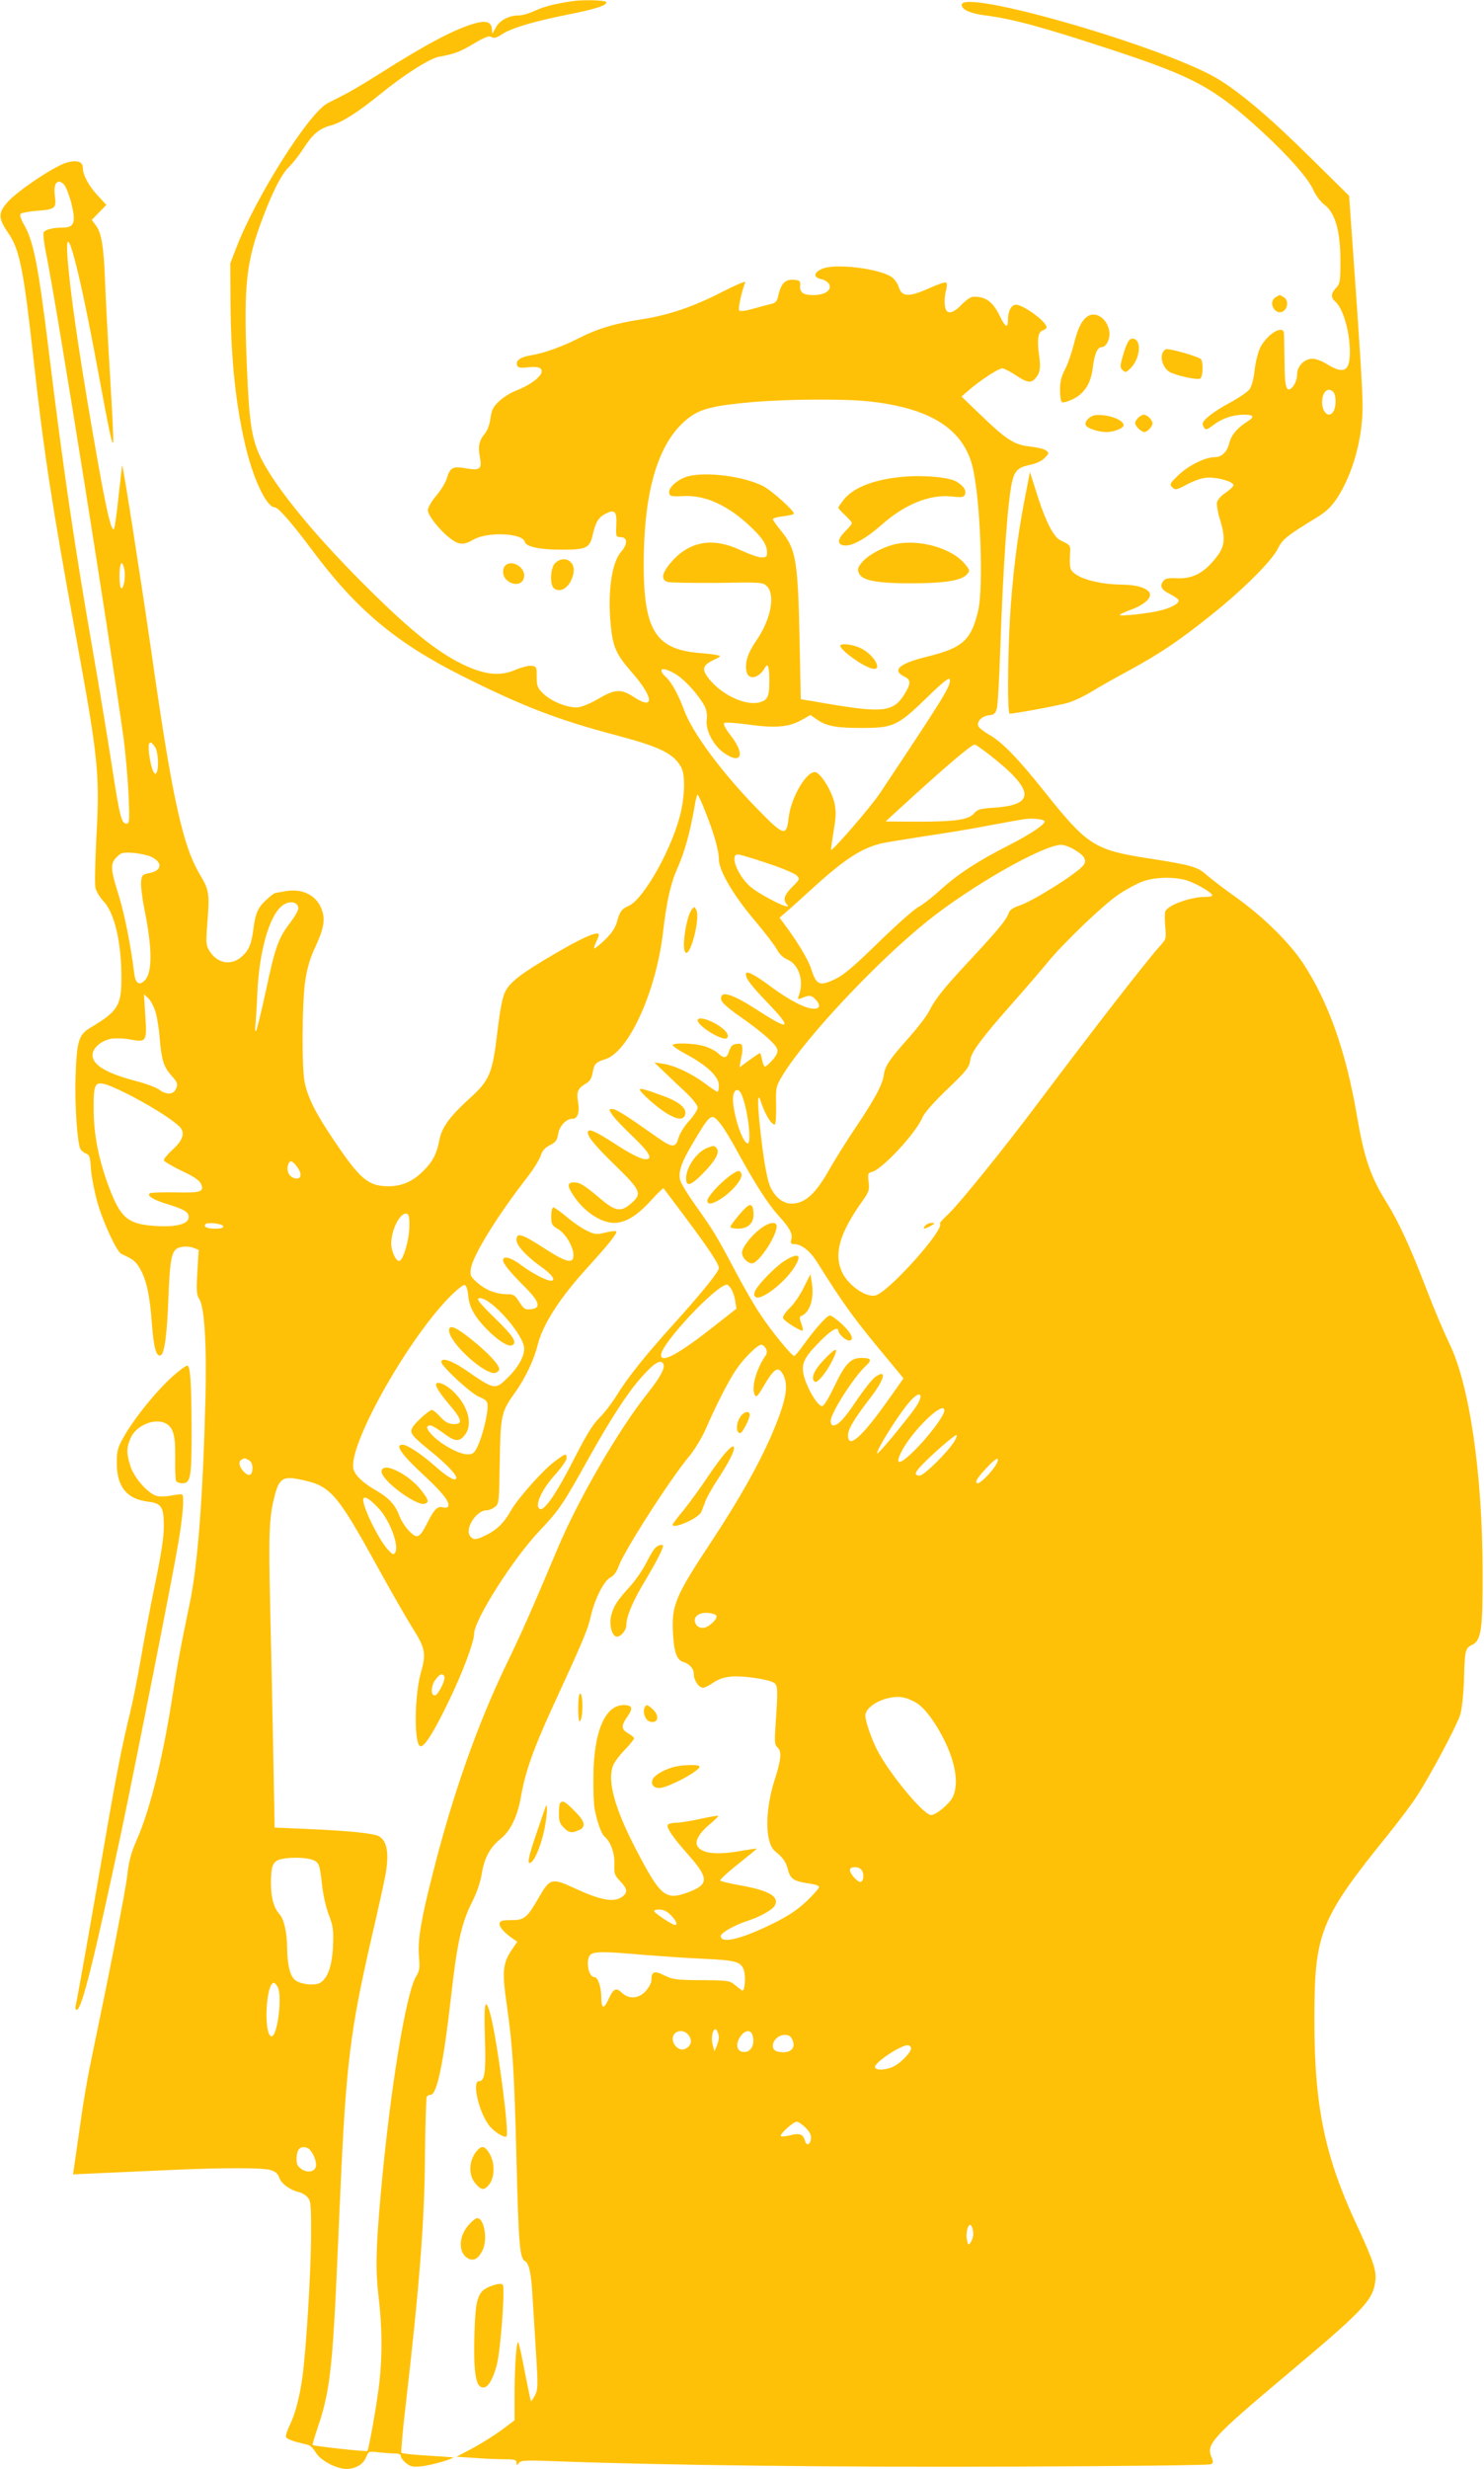 <?xml version="1.0" standalone="no"?>
<!DOCTYPE svg PUBLIC "-//W3C//DTD SVG 20010904//EN"
 "http://www.w3.org/TR/2001/REC-SVG-20010904/DTD/svg10.dtd">
<svg version="1.0" xmlns="http://www.w3.org/2000/svg"
 width="770pt" height="1280pt" viewBox="0 0 770 1280"
 preserveAspectRatio="xMidYMid meet">
<g transform="translate(0,1280) scale(0.1,-0.1)"
fill="#ffc107" stroke="none">
<path d="M2970 12794 c-93 -14 -147 -28 -193 -49 -28 -14 -67 -25 -85 -25 -51
0 -99 -25 -119 -62 l-18 -33 -3 27 c-4 34 -29 42 -84 28 -103 -28 -254 -107
-498 -262 -74 -47 -160 -98 -190 -112 -30 -15 -66 -34 -80 -41 -97 -50 -372
-485 -473 -747 l-32 -83 1 -205 c2 -299 29 -549 84 -768 41 -161 106 -292 145
-292 18 0 87 -78 193 -220 229 -308 433 -480 777 -653 315 -158 498 -229 810
-311 222 -59 293 -94 331 -167 18 -36 18 -129 -1 -219 -38 -182 -193 -462
-274 -497 -35 -15 -45 -28 -60 -83 -9 -31 -28 -60 -63 -93 -27 -27 -52 -46
-55 -44 -2 3 3 19 12 37 9 18 14 34 11 38 -13 12 -89 -22 -221 -99 -182 -106
-239 -150 -265 -203 -14 -30 -26 -94 -40 -212 -25 -210 -40 -246 -145 -340
-101 -92 -143 -150 -155 -213 -13 -71 -35 -114 -82 -160 -55 -56 -112 -81
-182 -81 -106 0 -148 36 -288 245 -90 133 -130 213 -147 293 -16 75 -14 417 3
529 10 65 25 117 55 180 44 96 50 142 27 196 -29 69 -103 103 -188 86 -24 -4
-46 -8 -50 -9 -5 0 -26 -16 -47 -36 -42 -38 -56 -69 -66 -149 -10 -80 -24
-112 -61 -145 -56 -49 -129 -35 -169 33 -16 26 -17 43 -10 131 13 162 11 180
-35 257 -92 152 -146 397 -255 1162 -53 368 -147 969 -151 964 -1 -1 -9 -74
-19 -162 -9 -88 -20 -164 -24 -168 -13 -13 -37 89 -81 335 -81 456 -135 809
-154 1008 -33 331 42 77 153 -526 61 -328 73 -383 78 -367 3 7 -5 162 -16 345
-11 183 -23 405 -26 492 -7 179 -18 248 -48 288 l-21 28 38 39 38 39 -46 49
c-46 50 -76 106 -76 142 0 35 -34 44 -90 26 -68 -23 -249 -145 -300 -202 -51
-58 -50 -84 4 -163 58 -84 79 -190 131 -661 53 -480 96 -755 220 -1434 116
-632 123 -708 105 -1037 -6 -124 -9 -241 -5 -260 4 -18 22 -49 40 -68 59 -61
95 -214 95 -399 0 -146 -18 -174 -164 -261 -58 -35 -68 -69 -74 -256 -4 -146
8 -325 24 -369 4 -9 17 -20 29 -25 20 -7 23 -17 27 -82 3 -40 18 -117 33 -170
30 -106 101 -258 125 -269 60 -27 74 -38 95 -74 34 -57 53 -141 63 -286 9
-125 23 -174 45 -166 20 6 34 105 41 303 9 218 17 250 68 259 18 4 46 2 61 -4
l28 -11 -7 -115 c-6 -99 -4 -118 10 -140 27 -41 39 -236 32 -520 -13 -510 -40
-860 -82 -1060 -48 -229 -63 -311 -93 -503 -50 -313 -115 -572 -182 -722 -29
-66 -40 -108 -49 -185 -10 -86 -93 -507 -189 -966 -16 -75 -41 -221 -55 -325
-15 -104 -29 -204 -32 -223 l-5 -34 153 7 c84 4 245 11 358 16 269 12 466 12
512 0 27 -8 39 -18 47 -40 10 -31 57 -65 102 -75 15 -3 35 -15 45 -27 17 -18
19 -38 18 -217 -2 -194 -26 -581 -45 -716 -14 -103 -38 -193 -66 -249 -13 -27
-22 -55 -19 -61 2 -7 26 -18 53 -25 26 -6 56 -14 65 -17 9 -2 26 -20 37 -39
24 -40 106 -84 159 -84 47 0 87 24 102 61 13 31 14 31 64 25 28 -3 66 -6 84
-6 21 0 32 -5 32 -14 0 -8 12 -24 27 -36 24 -19 36 -21 83 -16 46 4 176 42
160 46 -3 0 -62 5 -133 9 -70 4 -130 11 -134 14 -3 4 6 112 21 239 73 629 99
965 101 1299 2 164 6 302 9 308 4 6 13 11 21 11 32 0 66 162 105 505 32 284
54 384 111 497 23 46 43 103 49 145 13 81 43 136 98 180 52 42 88 117 106 223
22 124 63 241 161 455 161 349 185 407 200 474 21 91 69 187 103 203 17 9 32
29 42 58 30 82 272 459 368 572 26 32 63 93 82 135 54 125 120 254 160 313 43
63 116 133 132 128 23 -8 34 -37 21 -55 -49 -70 -77 -170 -56 -206 7 -13 15
-5 42 41 60 102 80 113 106 62 29 -57 12 -140 -66 -320 -66 -150 -164 -324
-305 -538 -191 -289 -210 -334 -202 -481 5 -95 20 -137 52 -147 34 -10 56 -35
56 -63 0 -33 26 -71 48 -71 9 0 33 12 54 27 27 18 56 28 94 31 63 5 196 -15
221 -33 19 -14 20 -34 8 -205 -7 -101 -6 -117 9 -129 23 -20 20 -62 -15 -170
-51 -161 -50 -326 3 -369 43 -35 56 -55 67 -97 12 -47 31 -59 114 -71 26 -3
47 -11 47 -17 0 -7 -29 -39 -64 -73 -49 -46 -93 -76 -178 -118 -163 -80 -268
-105 -268 -63 0 16 75 58 135 77 64 20 133 58 145 80 25 47 -28 79 -182 106
-51 9 -96 20 -101 24 -4 3 37 42 92 85 55 44 99 80 98 81 -1 1 -36 -4 -77 -11
-135 -25 -217 -14 -234 30 -9 25 18 68 69 109 25 21 44 40 42 42 -2 2 -44 -5
-93 -16 -49 -11 -106 -20 -126 -20 -20 0 -40 -5 -43 -11 -9 -13 28 -67 108
-157 105 -118 105 -152 2 -191 -122 -46 -146 -26 -274 219 -111 213 -151 357
-120 436 5 16 32 52 60 81 27 28 49 56 49 60 0 5 -13 17 -30 26 -37 22 -38 40
-4 88 30 44 25 59 -20 59 -97 0 -156 -140 -157 -373 -1 -67 2 -140 6 -162 11
-64 35 -132 51 -146 33 -27 54 -87 52 -144 -2 -49 1 -58 30 -88 38 -39 40 -60
10 -81 -43 -31 -112 -18 -250 46 -115 53 -125 50 -183 -51 -61 -105 -74 -116
-143 -116 -46 0 -57 -3 -60 -17 -3 -17 23 -47 69 -79 l23 -16 -32 -47 c-43
-67 -47 -109 -23 -276 32 -222 40 -360 51 -810 11 -435 17 -507 43 -522 23
-12 34 -66 41 -198 4 -63 12 -194 18 -290 10 -160 9 -179 -6 -209 -10 -18 -19
-31 -21 -29 -2 2 -15 65 -30 141 -14 76 -30 148 -34 160 -10 28 -21 -110 -21
-275 l0 -126 -68 -51 c-37 -27 -105 -70 -150 -94 l-83 -44 92 -6 c51 -4 121
-7 156 -7 53 0 63 -3 63 -17 1 -16 2 -16 13 -2 11 14 35 15 212 8 532 -20
1461 -31 2370 -27 545 2 998 7 1007 12 14 7 15 11 3 40 -27 64 9 103 379 414
403 338 456 392 471 487 10 59 -6 108 -100 310 -162 349 -215 609 -215 1049 0
457 27 525 385 968 55 68 122 157 148 198 69 106 205 362 223 418 9 28 17 99
20 177 4 159 7 171 42 187 48 23 56 77 55 383 -1 504 -68 965 -172 1178 -27
56 -82 185 -121 287 -82 214 -143 346 -206 447 -84 135 -116 229 -155 458 -55
322 -147 582 -277 780 -71 107 -202 237 -342 338 -69 49 -142 105 -162 123
-45 40 -76 49 -300 84 -278 43 -316 67 -534 340 -144 181 -224 263 -295 303
-26 15 -50 34 -53 43 -9 24 20 52 57 56 24 2 32 9 39 33 5 17 13 154 18 305
15 440 38 766 61 870 14 60 31 77 94 90 33 7 61 20 76 36 23 24 23 26 6 39
-10 7 -46 16 -82 20 -81 8 -123 35 -254 161 l-102 98 38 33 c60 52 154 113
173 113 10 0 41 -16 70 -35 58 -39 80 -43 102 -17 25 27 29 55 19 124 -11 78
-4 119 20 125 11 3 19 11 19 17 0 28 -120 116 -158 116 -25 0 -42 -32 -42 -81
0 -44 -15 -35 -44 26 -36 73 -75 100 -139 96 -10 0 -37 -19 -59 -42 -51 -52
-82 -51 -86 3 -2 21 1 53 7 73 5 21 6 37 0 40 -5 4 -45 -10 -89 -30 -103 -46
-140 -45 -156 5 -6 19 -22 43 -35 52 -62 45 -293 74 -361 45 -46 -19 -50 -45
-8 -54 17 -3 36 -15 42 -26 16 -31 -21 -57 -82 -57 -53 0 -72 14 -68 51 2 18
-2 25 -21 27 -56 8 -78 -12 -95 -90 -5 -20 -14 -29 -34 -34 -15 -3 -56 -14
-92 -24 -39 -12 -69 -15 -74 -10 -8 8 11 94 31 147 3 8 -52 -16 -121 -51 -147
-76 -277 -120 -414 -141 -142 -22 -230 -48 -332 -100 -80 -41 -178 -76 -239
-86 -60 -9 -87 -28 -78 -53 5 -13 16 -15 60 -10 118 14 74 -66 -67 -122 -27
-10 -66 -35 -86 -54 -31 -29 -39 -45 -45 -88 -4 -32 -16 -64 -29 -80 -30 -35
-37 -67 -26 -122 12 -62 1 -71 -73 -58 -68 12 -81 5 -99 -53 -6 -21 -31 -62
-55 -90 -24 -28 -43 -61 -43 -74 0 -27 64 -108 117 -147 44 -34 70 -35 119 -6
71 42 255 35 267 -11 6 -26 78 -41 194 -41 124 0 143 9 158 75 15 67 30 92 66
111 49 25 60 14 57 -58 -3 -60 -2 -62 22 -63 37 0 38 -35 2 -77 -48 -55 -70
-209 -53 -379 11 -113 28 -151 106 -241 117 -132 124 -204 14 -132 -67 44 -98
42 -188 -11 -34 -20 -79 -39 -100 -42 -49 -6 -140 29 -182 71 -30 29 -34 38
-34 87 0 51 -1 54 -27 57 -14 2 -50 -7 -79 -19 -74 -32 -137 -30 -229 5 -151
60 -305 179 -570 445 -258 258 -452 497 -526 646 -49 100 -62 186 -74 501 -16
400 -2 522 87 754 51 134 96 220 133 255 18 17 52 60 75 96 48 74 81 102 140
118 58 15 144 70 257 162 122 100 259 187 307 195 76 13 108 25 180 68 58 34
78 42 91 34 13 -8 26 -5 56 15 47 31 163 66 344 102 146 29 205 49 195 65 -6
9 -120 12 -175 4z m-2637 -952 c9 -10 26 -53 37 -95 25 -102 16 -127 -46 -127
-51 0 -92 -11 -98 -26 -3 -8 3 -61 15 -117 59 -298 321 -1942 400 -2502 10
-77 22 -209 26 -292 6 -139 5 -153 -11 -153 -26 0 -35 36 -77 310 -22 140 -66
408 -99 595 -93 534 -151 927 -225 1530 -57 465 -81 586 -132 673 -16 28 -21
48 -16 53 6 6 43 13 84 16 95 7 102 13 94 75 -10 68 14 97 48 60z m4175 -1123
c316 -34 486 -140 537 -334 41 -159 60 -626 30 -753 -36 -151 -80 -191 -263
-236 -147 -36 -187 -71 -119 -104 35 -17 34 -37 -3 -96 -54 -85 -112 -92 -375
-48 l-160 27 -6 300 c-9 419 -18 476 -94 570 -25 30 -45 59 -45 63 0 5 23 12
51 15 29 4 54 9 58 13 9 9 -114 121 -160 144 -100 51 -296 76 -391 50 -51 -15
-100 -57 -96 -84 3 -19 8 -21 73 -18 116 6 233 -48 352 -161 60 -57 83 -93 83
-132 0 -21 -5 -25 -29 -25 -16 0 -64 17 -107 37 -141 67 -260 49 -354 -53 -55
-62 -64 -97 -27 -111 12 -4 128 -6 259 -5 228 4 237 3 257 -17 45 -45 21 -173
-54 -281 -47 -68 -62 -119 -51 -164 11 -44 65 -32 95 22 15 27 22 8 23 -61 0
-86 -7 -104 -46 -117 -69 -22 -190 30 -261 113 -46 54 -43 76 15 104 42 20 43
22 20 27 -14 3 -56 8 -95 11 -221 19 -284 118 -285 450 -1 374 69 622 209 748
72 65 131 82 351 102 183 16 481 18 608 4z m-3863 -870 c8 -36 -2 -99 -15 -99
-6 0 -10 29 -10 65 0 68 14 87 25 34z m2867 -548 c46 -30 116 -108 145 -164 9
-19 13 -44 10 -69 -7 -52 33 -130 86 -169 94 -68 117 -11 36 91 -24 31 -37 56
-32 61 5 5 56 2 123 -7 140 -20 213 -14 277 22 l48 27 38 -26 c48 -33 104 -42
242 -41 150 1 176 13 323 156 83 81 117 108 120 96 7 -33 -27 -87 -362 -590
-45 -68 -246 -301 -254 -294 -1 2 5 45 13 95 13 74 14 103 5 146 -11 55 -60
140 -92 159 -42 26 -133 -120 -146 -234 -11 -99 -25 -95 -163 47 -182 186
-334 391 -378 508 -31 84 -66 147 -95 174 -52 49 -15 57 56 12z m-2708 -373
c17 -24 22 -114 7 -136 -11 -18 -29 32 -38 105 -6 58 5 69 31 31z m4326 -38
c237 -184 246 -263 32 -277 -75 -5 -90 -9 -107 -29 -28 -34 -98 -44 -294 -44
l-166 1 51 47 c259 237 394 352 412 352 4 0 36 -23 72 -50z m-1468 -304 c43
-108 68 -196 68 -242 0 -56 73 -182 180 -309 56 -66 110 -137 121 -157 12 -24
32 -43 55 -53 60 -25 88 -114 58 -189 -6 -16 -4 -18 12 -12 42 18 53 17 73 -3
30 -30 27 -51 -6 -51 -42 0 -128 44 -222 114 -88 65 -131 87 -131 66 0 -24 26
-58 111 -147 133 -138 119 -150 -46 -43 -139 90 -200 108 -193 57 2 -14 36
-44 93 -84 114 -79 191 -146 198 -173 4 -15 -4 -32 -25 -56 -16 -18 -34 -34
-39 -34 -4 0 -11 16 -15 35 -3 19 -8 35 -11 35 -3 0 -28 -17 -56 -37 l-50 -37
7 40 c9 45 9 43 7 67 -1 14 -8 18 -28 15 -22 -2 -31 -11 -40 -38 -12 -38 -26
-40 -59 -9 -12 11 -43 27 -69 35 -53 16 -165 19 -165 5 0 -5 35 -28 78 -51
103 -56 162 -113 162 -157 0 -18 -3 -33 -8 -33 -4 0 -32 19 -62 41 -69 53
-162 96 -220 104 l-45 7 55 -53 c30 -29 81 -77 113 -107 32 -31 57 -63 57 -74
0 -11 -20 -43 -45 -70 -25 -27 -49 -67 -55 -89 -14 -51 -32 -51 -112 6 -160
113 -211 145 -230 145 -20 0 -20 -1 -3 -27 9 -16 57 -66 106 -113 88 -84 109
-120 69 -120 -26 0 -80 28 -175 90 -77 49 -112 66 -122 57 -15 -16 22 -65 133
-173 141 -137 147 -152 89 -203 -52 -46 -81 -42 -157 22 -88 74 -109 87 -140
87 -37 0 -36 -20 2 -75 54 -79 140 -135 206 -135 59 0 118 36 189 113 35 39
66 69 68 66 2 -2 52 -69 112 -149 124 -166 175 -243 175 -264 0 -19 -86 -126
-235 -291 -150 -166 -238 -277 -295 -369 -25 -40 -65 -93 -90 -117 -32 -31
-66 -86 -119 -189 -114 -225 -181 -317 -198 -274 -11 28 28 104 88 169 32 36
59 74 59 85 0 27 -5 26 -62 -17 -59 -43 -189 -189 -226 -253 -36 -64 -70 -98
-124 -126 -55 -28 -71 -30 -88 -9 -31 37 31 135 85 135 13 0 32 8 44 18 20 16
21 27 24 232 4 244 7 260 82 364 51 72 96 167 114 240 27 110 115 247 267 413
103 113 149 171 141 179 -3 3 -28 1 -54 -6 -44 -11 -54 -11 -93 7 -25 11 -73
43 -106 71 -34 29 -67 52 -73 52 -6 0 -11 -19 -11 -45 0 -42 3 -48 35 -67 50
-29 96 -125 76 -157 -12 -19 -53 -4 -140 53 -126 81 -151 89 -151 46 0 -27 52
-84 127 -137 58 -41 80 -73 51 -73 -25 1 -97 39 -151 79 -53 41 -97 53 -97 28
0 -18 34 -60 114 -140 77 -77 85 -110 29 -115 -28 -3 -35 2 -58 37 -22 36 -30
41 -61 41 -57 0 -111 20 -155 58 -37 32 -41 39 -36 73 9 68 135 272 291 473
32 41 64 92 71 113 9 27 22 43 49 56 30 15 37 26 42 58 7 42 42 79 76 79 25 0
36 34 28 83 -10 54 -3 73 35 96 26 15 34 28 40 59 8 46 15 55 67 71 121 39
262 350 298 656 19 164 40 256 76 336 36 81 65 186 86 307 6 39 14 72 17 72 4
0 23 -42 43 -94z m1757 -42 c12 -12 -66 -66 -184 -126 -162 -82 -265 -150
-355 -231 -41 -38 -93 -78 -114 -89 -22 -11 -114 -93 -206 -182 -121 -119
-181 -170 -222 -190 -85 -41 -101 -35 -128 48 -14 45 -61 125 -122 210 l-43
58 31 27 c17 14 82 73 145 130 165 150 253 206 359 230 25 5 124 21 220 36 96
14 245 38 330 55 85 16 169 31 185 33 35 6 95 1 104 -9z m164 -154 c45 -28 57
-51 39 -75 -28 -40 -260 -186 -333 -210 -33 -11 -50 -23 -55 -38 -10 -33 -55
-88 -194 -237 -143 -153 -185 -206 -218 -270 -12 -25 -58 -85 -102 -135 -104
-116 -128 -152 -134 -197 -7 -51 -44 -121 -146 -273 -48 -71 -108 -168 -135
-215 -73 -130 -128 -180 -198 -180 -42 0 -81 29 -107 80 -21 41 -41 161 -60
349 -10 107 -8 147 6 105 23 -71 55 -124 74 -124 5 0 8 44 7 98 -2 95 -1 99
33 156 116 192 487 588 750 799 226 182 601 396 696 397 17 0 51 -13 77 -30z
m-4796 -33 c58 -30 53 -70 -10 -83 -39 -8 -42 -11 -45 -47 -2 -20 6 -83 17
-140 42 -204 42 -330 2 -370 -29 -30 -49 -15 -55 40 -18 144 -49 301 -80 401
-43 137 -45 164 -10 199 23 23 31 25 88 21 34 -3 76 -13 93 -21z m3193 -32
c74 -24 142 -53 153 -63 18 -19 18 -20 -22 -60 -42 -42 -50 -68 -28 -91 39
-41 -139 47 -193 95 -65 59 -104 164 -62 164 11 0 79 -20 152 -45z m2191 -94
c54 -21 119 -61 119 -73 0 -5 -17 -8 -37 -8 -77 0 -195 -43 -207 -76 -3 -9 -3
-45 0 -79 6 -62 6 -63 -33 -106 -72 -81 -344 -431 -628 -809 -173 -231 -408
-521 -462 -572 -28 -26 -49 -49 -46 -51 28 -28 -266 -356 -334 -373 -49 -13
-143 53 -174 121 -44 95 -12 203 107 370 32 45 36 55 31 97 -5 42 -4 47 17 52
53 13 229 202 262 282 10 24 57 77 121 139 110 105 123 122 128 162 4 37 61
114 207 279 73 82 156 179 185 214 78 99 299 311 379 364 39 26 93 55 120 65
68 26 179 27 245 2z m-4623 -137 c2 -11 -17 -44 -41 -76 -62 -80 -79 -127
-127 -353 -24 -110 -47 -204 -51 -209 -5 -5 -6 6 -4 25 2 19 7 93 10 164 9
227 66 422 137 465 35 21 71 14 76 -16z m-743 -534 c9 -26 20 -91 24 -146 10
-114 20 -144 61 -191 33 -37 35 -45 20 -74 -14 -25 -50 -24 -83 1 -14 11 -69
32 -124 46 -154 41 -223 83 -223 135 0 35 46 75 99 84 21 3 65 2 96 -4 85 -16
88 -12 79 123 l-7 111 21 -19 c12 -10 28 -40 37 -66z m-112 -448 c118 -62 235
-139 248 -165 17 -30 3 -63 -46 -108 -25 -23 -45 -47 -45 -54 0 -6 41 -30 90
-54 63 -29 94 -50 102 -67 20 -43 1 -49 -134 -46 -66 1 -124 -1 -129 -4 -21
-12 16 -35 96 -59 87 -27 109 -42 103 -72 -6 -31 -72 -46 -172 -39 -140 9
-179 40 -237 192 -54 140 -82 275 -83 405 -1 142 5 154 69 135 24 -8 86 -36
138 -64z m3156 11 c33 -81 53 -259 29 -251 -33 11 -85 193 -73 250 8 36 29 36
44 1z m-111 -149 c16 -19 55 -83 87 -142 89 -164 161 -276 214 -334 60 -66 74
-93 67 -124 -5 -20 -3 -24 15 -24 37 0 83 -36 119 -94 141 -225 195 -299 387
-528 l61 -74 -85 -120 c-133 -187 -203 -248 -203 -176 0 32 31 84 113 191 77
99 92 157 28 112 -16 -12 -59 -66 -96 -121 -65 -97 -96 -130 -122 -130 -7 0
-13 10 -13 23 0 40 120 228 183 286 33 30 27 41 -22 41 -57 0 -85 -29 -141
-146 -31 -65 -55 -104 -65 -104 -21 0 -72 83 -91 147 -20 68 -7 100 79 187 59
60 97 82 97 56 0 -15 38 -50 55 -50 30 0 14 38 -35 84 -27 25 -56 46 -64 46
-15 0 -76 -68 -140 -157 -21 -29 -41 -53 -45 -53 -13 0 -119 129 -176 216 -30
44 -90 148 -133 230 -93 176 -112 207 -204 336 -38 53 -73 111 -78 127 -12 43
4 92 63 191 95 160 98 162 145 104z m-2199 -220 c27 -34 27 -64 2 -64 -37 0
-59 37 -45 74 9 23 19 20 43 -10z m585 -314 c-1 -69 -31 -171 -51 -177 -17 -6
-43 49 -43 90 0 71 46 161 79 155 13 -3 16 -17 15 -68z m-966 3 c2 -9 -10 -13
-42 -13 -43 0 -63 10 -49 24 12 11 86 2 91 -11z m1272 -364 c6 -63 40 -118
118 -192 56 -51 99 -74 115 -58 17 17 -3 47 -93 135 -86 84 -103 106 -80 106
61 0 230 -193 230 -262 0 -41 -31 -96 -81 -146 -71 -70 -70 -70 -224 36 -72
49 -125 66 -125 41 0 -22 148 -159 194 -180 41 -18 46 -23 46 -52 0 -46 -28
-155 -51 -204 -18 -37 -25 -43 -52 -43 -43 0 -126 44 -177 92 -38 37 -44 58
-16 58 7 0 37 -18 67 -40 61 -46 83 -47 113 -7 40 54 15 149 -61 222 -35 34
-77 54 -89 42 -9 -9 16 -49 73 -116 62 -73 65 -97 13 -94 -26 2 -43 13 -66 38
-17 19 -36 35 -43 35 -14 0 -89 -67 -101 -91 -16 -28 -3 -44 95 -123 90 -73
143 -131 131 -143 -10 -11 -49 13 -111 68 -72 63 -142 109 -167 109 -41 0 -4
-52 111 -158 99 -92 138 -142 126 -163 -4 -5 -16 -7 -26 -4 -27 9 -46 -9 -79
-75 -43 -85 -54 -90 -95 -50 -19 19 -42 54 -52 79 -21 59 -55 95 -120 133 -69
39 -110 78 -119 112 -29 117 270 654 492 885 40 41 78 72 85 69 9 -3 16 -25
19 -59z m1364 39 c8 -13 18 -41 21 -63 l6 -40 -107 -84 c-190 -150 -284 -202
-284 -156 0 58 285 362 342 365 4 0 14 -10 22 -22z m-351 -392 c8 -20 -20 -71
-84 -151 -148 -185 -361 -552 -469 -811 -132 -313 -180 -422 -265 -598 -149
-310 -276 -669 -380 -1081 -62 -244 -78 -345 -71 -429 5 -58 3 -73 -14 -101
-54 -87 -136 -591 -184 -1125 -26 -292 -28 -395 -12 -535 19 -152 20 -307 5
-443 -11 -101 -55 -351 -63 -359 -4 -5 -278 25 -284 31 -2 2 13 51 32 107 42
124 61 240 75 449 11 161 12 194 36 735 30 682 51 852 164 1344 33 141 64 283
70 315 21 115 11 178 -31 205 -25 16 -152 29 -378 39 l-165 7 -7 380 c-4 209
-11 551 -16 760 -9 386 -6 471 24 583 22 85 43 99 124 83 166 -33 192 -62 413
-462 69 -125 150 -266 181 -315 62 -98 68 -129 41 -221 -33 -113 -38 -354 -8
-384 18 -18 67 57 149 226 72 147 134 312 134 354 0 72 203 391 339 534 100
105 121 135 255 376 120 215 213 357 290 438 57 62 88 77 99 49z m1331 -178
c-8 -28 -35 -64 -138 -191 -44 -53 -82 -95 -84 -92 -10 10 111 204 170 270 35
41 63 47 52 13z m126 -61 c0 -23 -62 -108 -129 -180 -92 -98 -133 -114 -97
-40 52 109 226 279 226 220z m53 -158 c-32 -54 -158 -179 -181 -179 -30 0 -27
15 11 54 51 54 168 156 179 156 5 0 1 -14 -9 -31z m-3662 -99 c12 -7 19 -21
19 -40 0 -37 -16 -47 -40 -25 -27 24 -35 55 -19 66 18 11 17 11 40 -1z m3879
-20 c-19 -36 -81 -100 -97 -100 -20 0 -2 30 53 87 44 47 65 53 44 13z m-3208
-227 c60 -62 111 -198 88 -233 -9 -13 -15 -9 -40 19 -53 61 -138 241 -124 262
8 13 33 -3 76 -48z m1755 -560 c7 -19 -43 -63 -71 -63 -15 0 -30 8 -36 21 -18
33 13 61 64 57 22 -2 41 -8 43 -15z m-1412 -313 c10 -16 -32 -100 -49 -100
-23 0 -20 52 5 84 22 28 34 32 44 16z m2442 -134 c40 -20 91 -83 136 -166 73
-133 95 -254 61 -326 -17 -36 -87 -94 -113 -94 -39 0 -218 216 -281 340 -29
57 -60 147 -60 175 0 38 60 81 133 94 45 8 76 3 124 -23z m-3129 -817 c37 -13
41 -22 53 -131 5 -48 20 -117 35 -155 23 -60 25 -79 22 -163 -5 -103 -28 -169
-69 -191 -31 -16 -107 -5 -131 18 -25 25 -37 80 -38 163 -1 81 -16 149 -39
175 -30 33 -44 84 -45 154 -1 89 8 117 41 129 38 14 133 14 171 1z m2850 -51
c15 -15 16 -55 0 -64 -13 -8 -58 39 -58 62 0 17 41 19 58 2z m-987 -237 c28
-29 37 -51 21 -51 -12 0 -98 56 -106 69 -5 7 4 11 24 11 22 0 41 -9 61 -29z
m-141 -206 c91 -7 228 -17 305 -20 175 -8 200 -15 215 -60 10 -30 5 -105 -7
-105 -3 0 -18 11 -35 25 -33 28 -35 28 -203 29 -105 1 -126 4 -169 25 -52 26
-66 20 -66 -26 0 -13 -13 -37 -29 -55 -36 -41 -88 -44 -125 -9 -30 29 -44 21
-71 -39 -22 -48 -35 -43 -35 14 0 54 -18 106 -36 106 -34 0 -48 101 -16 119
23 14 79 13 272 -4z m-1899 -167 c26 -48 -3 -266 -34 -255 -40 13 -27 277 14
277 5 0 14 -10 20 -22z m2283 -234 c9 -23 7 -39 -5 -71 l-12 -28 -8 30 c-15
51 8 114 25 69z m-149 -18 c18 -27 11 -52 -17 -67 -42 -23 -90 45 -56 79 20
20 56 14 73 -12z m331 -2 c11 -41 -7 -78 -38 -82 -38 -5 -54 27 -34 67 25 47
62 55 72 15z m206 -20 c21 -46 -17 -75 -78 -60 -49 13 -17 86 38 86 21 0 32
-7 40 -26z m615 -41 c6 -17 -53 -79 -91 -97 -43 -20 -96 -21 -96 -2 0 26 146
121 174 112 6 -1 11 -7 13 -13z m-547 -414 c22 -22 30 -39 28 -57 -4 -34 -24
-39 -32 -9 -8 32 -29 40 -78 26 -22 -5 -43 -7 -46 -4 -9 9 64 75 82 75 8 0 29
-14 46 -31z m-2585 -105 c20 -8 45 -56 45 -88 0 -34 -40 -45 -75 -22 -24 16
-29 30 -25 71 4 37 23 51 55 39z m3455 -445 c0 -14 -6 -33 -13 -44 -13 -17
-14 -16 -20 14 -8 39 10 93 23 71 6 -8 10 -27 10 -41z"/>
<path d="M4685 10328 c-147 -13 -254 -54 -305 -116 -16 -20 -30 -40 -30 -44 0
-4 16 -22 35 -39 19 -18 35 -36 35 -41 0 -5 -16 -25 -36 -44 -40 -41 -41 -68
-2 -72 38 -5 113 37 190 105 121 108 251 161 365 149 54 -6 64 -4 70 10 8 22
-7 45 -46 68 -39 22 -172 34 -276 24z"/>
<path d="M4630 9975 c-66 -19 -136 -60 -163 -97 -17 -23 -19 -32 -9 -52 16
-36 96 -51 277 -50 164 0 253 14 281 45 17 19 17 21 -3 47 -67 91 -253 143
-383 107z"/>
<path d="M4360 9452 c0 -23 116 -106 164 -118 60 -15 13 71 -57 105 -43 21
-107 28 -107 13z"/>
<path d="M3591 8087 c-33 -40 -58 -227 -30 -227 27 0 71 180 53 220 -9 20 -11
20 -23 7z"/>
<path d="M3620 7510 c0 -30 133 -111 152 -92 16 16 -11 48 -63 77 -47 25 -89
33 -89 15z"/>
<path d="M3320 7151 c0 -13 85 -89 134 -120 59 -37 92 -40 101 -10 10 32 -29
66 -111 96 -95 35 -124 43 -124 34z"/>
<path d="M4800 6445 c-16 -19 -3 -19 30 0 24 13 24 14 4 15 -12 0 -27 -7 -34
-15z"/>
<path d="M3670 6849 c-56 -22 -110 -101 -110 -159 0 -44 23 -38 84 23 66 66
92 112 75 133 -13 16 -15 16 -49 3z"/>
<path d="M3784 6702 c-50 -37 -114 -108 -114 -127 0 -25 33 -17 84 19 56 40
101 98 93 121 -9 21 -18 19 -63 -13z"/>
<path d="M3878 6546 c-22 -16 -88 -96 -88 -107 0 -5 18 -9 40 -9 50 0 80 27
80 73 0 44 -11 59 -32 43z"/>
<path d="M3947 6431 c-50 -38 -97 -99 -97 -126 0 -25 29 -55 52 -55 34 0 128
141 128 193 0 26 -39 21 -83 -12z"/>
<path d="M4069 6262 c-47 -31 -128 -113 -149 -151 -8 -17 -9 -26 -1 -34 25
-25 150 70 202 152 43 67 23 80 -52 33z"/>
<path d="M4171 6126 c-18 -38 -51 -86 -73 -107 -24 -23 -38 -45 -35 -53 6 -16
95 -71 102 -64 3 2 -1 19 -8 38 -9 24 -9 34 -1 37 46 16 70 91 56 175 l-7 42
-34 -68z"/>
<path d="M4271 5746 c-49 -52 -66 -96 -42 -110 12 -8 57 46 87 105 40 79 27
81 -45 5z"/>
<path d="M2330 5903 c0 -66 193 -239 243 -220 10 4 17 12 17 19 0 23 -58 85
-143 153 -82 66 -117 80 -117 48z"/>
<path d="M1980 5170 c0 -46 184 -182 225 -166 22 8 19 19 -17 67 -69 89 -208
156 -208 99z"/>
<path d="M4990 12775 c0 -25 44 -45 123 -55 141 -18 296 -60 652 -177 433
-142 535 -198 783 -425 140 -129 240 -243 267 -304 13 -28 38 -62 59 -77 54
-42 81 -136 81 -289 0 -107 -2 -118 -22 -140 -27 -28 -29 -50 -7 -69 41 -34
77 -152 78 -260 1 -106 -31 -122 -124 -64 -22 14 -53 25 -70 25 -43 0 -80 -39
-80 -83 0 -20 -9 -45 -19 -58 -35 -43 -46 -14 -46 129 -1 70 -2 135 -3 145 -5
45 -87 -5 -123 -75 -11 -22 -24 -73 -29 -115 -5 -48 -15 -85 -27 -102 -11 -14
-60 -47 -109 -73 -79 -43 -134 -86 -134 -106 0 -4 4 -13 9 -21 7 -11 16 -8 45
14 47 36 100 54 159 55 53 0 59 -10 20 -35 -54 -34 -84 -70 -95 -113 -11 -46
-39 -72 -75 -72 -48 0 -136 -43 -186 -91 -48 -46 -50 -50 -34 -66 15 -15 20
-14 79 17 43 22 78 33 108 34 53 1 130 -22 130 -39 0 -7 -18 -24 -40 -39 -22
-14 -42 -36 -45 -49 -3 -12 3 -51 14 -87 29 -92 27 -138 -8 -186 -67 -92 -128
-126 -217 -122 -44 2 -59 -1 -69 -16 -19 -25 -9 -44 36 -66 21 -11 40 -24 43
-29 10 -15 -29 -40 -89 -55 -60 -16 -215 -33 -215 -24 0 3 26 15 58 27 70 25
112 64 96 89 -16 25 -70 41 -145 41 -135 2 -253 40 -265 86 -3 12 -4 43 -2 70
3 49 4 48 -49 73 -35 17 -75 93 -117 223 l-42 132 -28 -144 c-39 -201 -63
-403 -76 -619 -12 -227 -13 -490 -1 -490 26 0 253 42 301 56 30 9 87 35 125
59 39 24 126 73 195 110 158 86 262 156 424 286 166 132 314 280 346 344 26
51 45 66 210 167 44 28 70 53 100 99 80 125 130 305 130 473 0 83 -15 321 -50
811 l-20 280 -198 195 c-205 204 -369 343 -485 412 -276 165 -1327 469 -1327
383z m1928 -2007 c15 -15 16 -72 2 -99 -22 -40 -60 -10 -60 46 0 53 30 81 58
53z"/>
<path d="M6616 11257 c-38 -27 2 -95 42 -71 24 16 28 55 6 71 -10 7 -21 13
-24 13 -3 0 -14 -6 -24 -13z"/>
<path d="M5639 11157 c-29 -22 -47 -62 -68 -144 -11 -45 -32 -104 -46 -130
-18 -35 -25 -63 -25 -105 0 -31 5 -60 10 -63 6 -4 31 3 56 15 61 30 94 81 104
163 9 72 24 107 45 107 26 0 48 46 40 86 -12 66 -74 104 -116 71z"/>
<path d="M5868 11043 c-11 -3 -24 -29 -38 -75 -19 -64 -20 -72 -6 -86 14 -14
18 -14 37 4 60 53 66 170 7 157z"/>
<path d="M6031 10968 c-11 -31 6 -75 35 -95 28 -18 141 -44 161 -36 14 6 18
79 5 100 -7 12 -147 53 -179 53 -7 0 -17 -10 -22 -22z"/>
<path d="M5651 10633 c-15 -13 -22 -26 -18 -36 6 -17 65 -37 108 -37 38 0 89
20 89 35 0 22 -49 46 -103 52 -42 4 -57 1 -76 -14z"/>
<path d="M5906 10634 c-9 -8 -16 -21 -16 -28 0 -15 32 -46 48 -46 15 0 42 29
42 45 0 7 -7 21 -16 29 -8 9 -22 16 -29 16 -7 0 -21 -7 -29 -16z"/>
<path d="M2880 9880 c-25 -25 -28 -111 -6 -130 37 -30 91 13 102 81 10 62 -52
93 -96 49z"/>
<path d="M2622 9868 c-17 -17 -15 -54 4 -72 39 -39 94 -27 94 20 0 48 -67 83
-98 52z"/>
<path d="M914 5680 c-86 -71 -214 -226 -275 -335 -29 -52 -33 -68 -33 -130 0
-122 51 -186 159 -200 74 -9 85 -26 85 -130 0 -56 -14 -145 -46 -300 -25 -121
-59 -299 -75 -395 -17 -96 -41 -218 -54 -270 -39 -157 -71 -318 -130 -660 -63
-367 -144 -824 -152 -857 -3 -13 -1 -23 5 -23 26 0 89 255 231 920 69 327 267
1325 296 1500 23 135 32 240 20 252 -3 2 -27 0 -53 -5 -26 -6 -61 -7 -78 -3
-46 12 -120 96 -138 157 -21 68 -20 95 3 146 30 65 125 103 182 73 38 -21 50
-63 48 -179 -1 -60 1 -113 5 -120 4 -6 18 -11 32 -11 44 0 49 32 48 296 -1
237 -7 314 -23 314 -5 0 -31 -18 -57 -40z"/>
<path d="M3848 5463 c-29 -33 -33 -93 -7 -93 11 0 49 74 49 95 0 20 -23 19
-42 -2z"/>
<path d="M3769 5273 c-20 -21 -65 -81 -99 -133 -35 -52 -89 -127 -121 -167
-33 -39 -59 -74 -59 -77 0 -27 136 33 149 66 5 13 15 38 22 57 7 19 34 67 61
108 61 93 90 151 86 169 -2 11 -14 4 -39 -23z"/>
<path d="M3398 4773 c-9 -10 -30 -46 -47 -80 -17 -33 -54 -87 -84 -120 -64
-70 -82 -98 -95 -146 -12 -43 0 -102 23 -111 21 -8 55 29 55 59 0 45 35 128
100 234 55 93 90 160 90 176 0 12 -28 4 -42 -12z"/>
<path d="M3000 3943 c0 -47 4 -73 9 -67 17 16 17 144 1 144 -6 0 -10 -32 -10
-77z"/>
<path d="M3344 3945 c-10 -25 5 -63 26 -70 44 -14 55 28 17 63 -27 26 -36 27
-43 7z"/>
<path d="M3485 3636 c-48 -15 -91 -42 -99 -62 -10 -25 5 -44 35 -44 43 0 209
88 209 111 0 13 -99 10 -145 -5z"/>
<path d="M2907 3453 c-4 -3 -7 -28 -7 -55 0 -39 5 -54 25 -73 27 -28 42 -30
80 -13 37 17 31 45 -24 99 -47 48 -61 56 -74 42z"/>
<path d="M2828 3425 c-4 -11 -22 -65 -41 -120 -45 -131 -53 -169 -36 -163 22
7 56 88 74 175 16 80 18 154 3 108z"/>
<path d="M2516 2238 c6 -178 0 -228 -31 -228 -37 0 -1 -158 51 -227 25 -34 81
-69 92 -59 16 16 -50 513 -84 634 -26 93 -34 61 -28 -120z"/>
<path d="M2477 1652 c-44 -48 -49 -126 -11 -171 32 -38 46 -39 73 -5 29 36 29
114 0 160 -23 38 -39 42 -62 16z"/>
<path d="M2432 1265 c-52 -58 -55 -140 -8 -171 32 -20 58 -7 81 42 26 55 7
164 -29 164 -8 0 -28 -16 -44 -35z"/>
<path d="M2538 944 c-59 -25 -71 -63 -76 -236 -7 -223 8 -299 55 -284 21 7 46
54 62 121 17 70 39 341 32 403 -1 16 -27 15 -73 -4z"/>
</g>
</svg>
